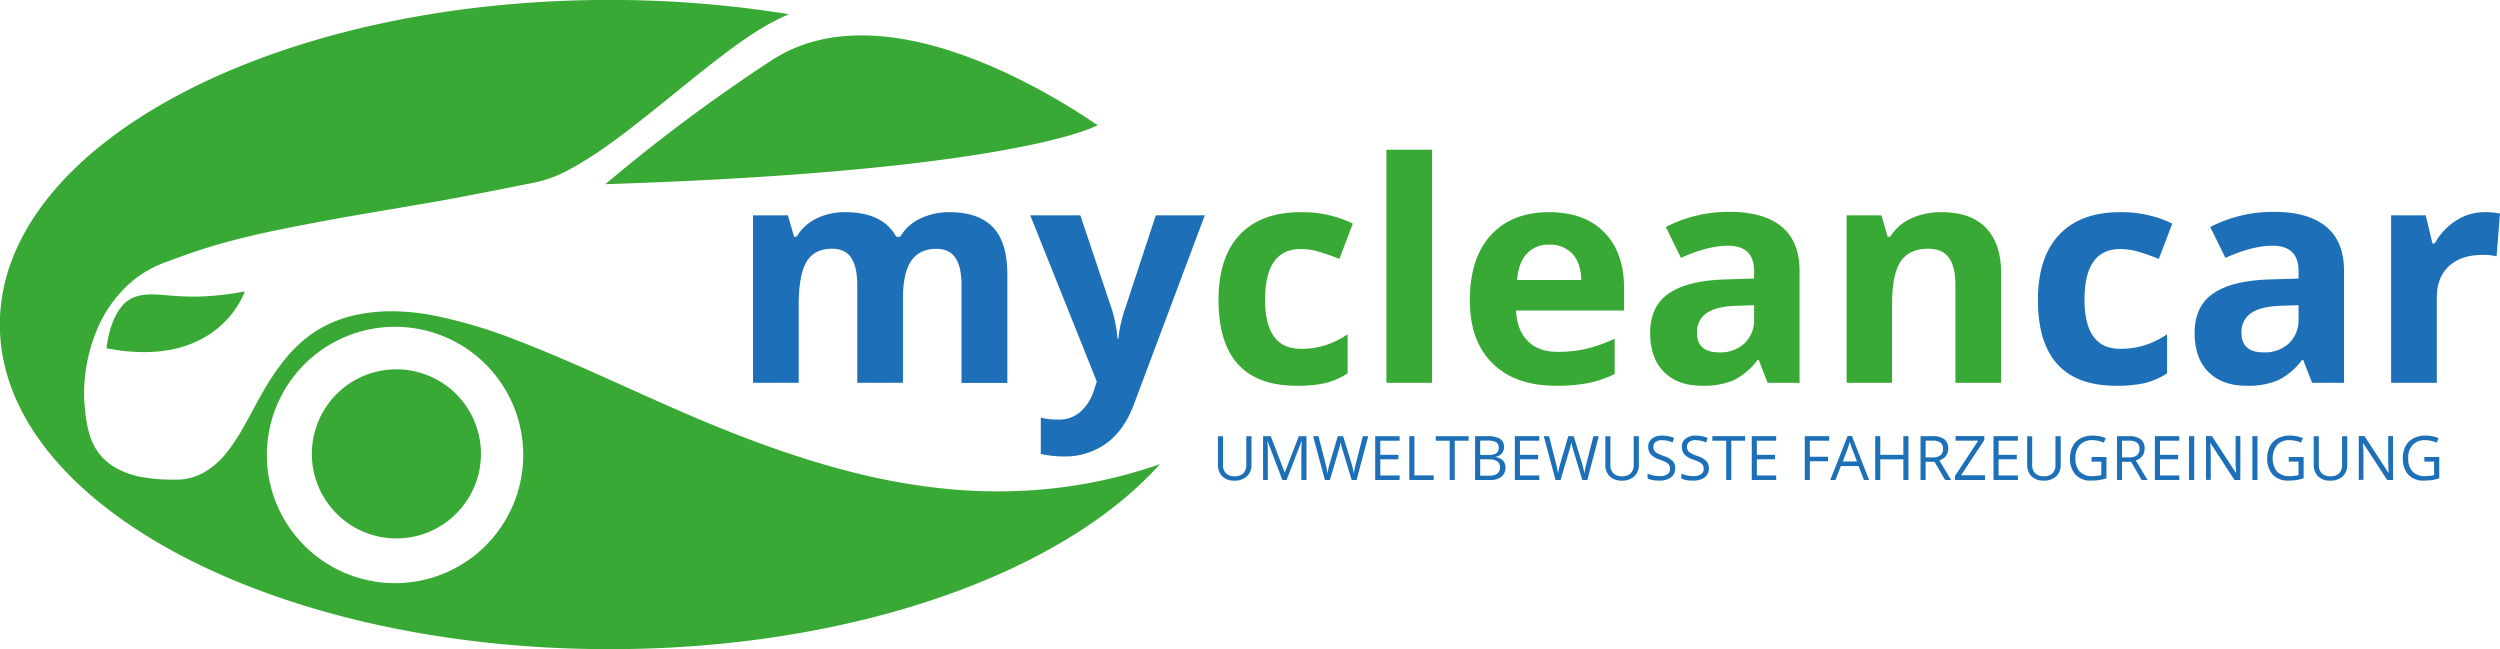 <?xml version="1.0" encoding="UTF-8"?>
<svg xmlns="http://www.w3.org/2000/svg" id="Ebene_1" data-name="Ebene 1" viewBox="0 0 848.58 220.37">
  <defs>
    <style>.cls-1{fill:#1d70b7;}.cls-2{fill:#39a935;}</style>
  </defs>
  <path class="cls-1" d="M7081.7,7221.41h-15.51v-33.2q0-6.15-2.06-9.23t-6.48-3.07q-6,0-8.64,4.37t-2.7,14.39v26.74h-15.5v-56.84h11.84l2.09,7.27h.86a15.83,15.83,0,0,1,6.61-6.13,21.52,21.52,0,0,1,9.91-2.21q12.77,0,17.29,8.34h1.37a15.34,15.34,0,0,1,6.74-6.15,22.41,22.41,0,0,1,10-2.19q9.66,0,14.61,5t5,15.89v37.06h-15.55v-33.2q0-6.15-2.06-9.23t-6.49-3.07q-5.69,0-8.51,4.06t-2.82,12.92Z" transform="translate(-6775.21 -7091.48)"></path>
  <path class="cls-1" d="M7124.91,7164.57h17l10.73,32a44.66,44.66,0,0,1,1.88,9.86h.3a43.62,43.62,0,0,1,2.19-9.86l10.52-32h16.63l-24.05,64.11q-3.3,8.89-9.43,13.32a23.81,23.81,0,0,1-14.31,4.42,36.31,36.31,0,0,1-7.88-.86v-12.31a26.53,26.53,0,0,0,6.1.66,11.05,11.05,0,0,0,7.19-2.51,16.44,16.44,0,0,0,4.81-7.6l.91-2.8Z" transform="translate(-6775.21 -7091.48)"></path>
  <path class="cls-2" d="M7215.35,7222.42q-26.54,0-26.54-29.13,0-14.49,7.22-22.14t20.69-7.65a39.34,39.34,0,0,1,17.69,3.87l-4.57,12q-3.66-1.47-6.81-2.41a21.89,21.89,0,0,0-6.31-.94q-12.09,0-12.1,17.18,0,16.68,12.1,16.68a27.45,27.45,0,0,0,8.29-1.2,29.73,29.73,0,0,0,7.63-3.74v13.27a24.84,24.84,0,0,1-7.6,3.31A42.82,42.82,0,0,1,7215.35,7222.42Z" transform="translate(-6775.21 -7091.48)"></path>
  <path class="cls-2" d="M7261.31,7221.41H7245.8V7142.3h15.51Z" transform="translate(-6775.21 -7091.48)"></path>
  <path class="cls-2" d="M7303.3,7222.42q-13.73,0-21.45-7.57t-7.73-21.45q0-14.3,7.14-22.1t19.75-7.8q12.06,0,18.76,6.86t6.71,19v7.52h-36.65q.26,6.61,3.91,10.32t10.27,3.71a42.69,42.69,0,0,0,9.71-1.06,49.08,49.08,0,0,0,9.56-3.41v12a36.63,36.63,0,0,1-8.69,3A55,55,0,0,1,7303.3,7222.42Zm-2.18-47.89a9.81,9.81,0,0,0-7.73,3.13c-1.87,2.08-2.93,5-3.21,8.87h21.76q-.09-5.74-3-8.87A10.13,10.13,0,0,0,7301.12,7174.53Z" transform="translate(-6775.21 -7091.48)"></path>
  <path class="cls-2" d="M7375.19,7221.41l-3-7.73h-.41a22.81,22.81,0,0,1-8.06,6.84,26,26,0,0,1-10.8,1.9q-8.19,0-12.89-4.67t-4.7-13.32q0-9,6.33-13.35t19.09-4.75l9.86-.31v-2.49q0-8.64-8.84-8.64-6.83,0-16,4.12l-5.13-10.48a46.23,46.23,0,0,1,21.76-5.13q11.43,0,17.54,5t6.1,15.15v37.88Zm-4.58-26.34-6,.21q-6.75.2-10.06,2.44a7.65,7.65,0,0,0-3.31,6.81q0,6.55,7.53,6.56a11.93,11.93,0,0,0,8.61-3.1,10.88,10.88,0,0,0,3.23-8.24Z" transform="translate(-6775.21 -7091.48)"></path>
  <path class="cls-2" d="M7454.45,7221.41h-15.51v-33.2q0-6.15-2.19-9.23c-1.45-2-3.78-3.07-7-3.07q-6.51,0-9.41,4.34t-2.89,14.42v26.74H7402v-56.84h11.84l2.09,7.27h.87a16.29,16.29,0,0,1,7.14-6.23,24.25,24.25,0,0,1,10.34-2.11q9.91,0,15.05,5.36t5.14,15.49Z" transform="translate(-6775.21 -7091.48)"></path>
  <path class="cls-1" d="M7493.49,7222.42q-26.53,0-26.54-29.13,0-14.49,7.22-22.14t20.69-7.65a39.37,39.37,0,0,1,17.69,3.87l-4.57,12q-3.66-1.47-6.81-2.41a21.89,21.89,0,0,0-6.31-.94q-12.09,0-12.1,17.18,0,16.68,12.1,16.68a27.5,27.5,0,0,0,8.29-1.2,29.73,29.73,0,0,0,7.63-3.74v13.27a25,25,0,0,1-7.6,3.31A42.82,42.82,0,0,1,7493.49,7222.42Z" transform="translate(-6775.21 -7091.48)"></path>
  <path class="cls-1" d="M7560,7221.41l-3-7.73h-.41a22.88,22.88,0,0,1-8.05,6.84,26.12,26.12,0,0,1-10.81,1.9q-8.18,0-12.89-4.67t-4.7-13.32q0-9,6.33-13.35t19.09-4.75l9.86-.31v-2.49q0-8.64-8.84-8.64-6.81,0-16,4.12l-5.13-10.48a46.23,46.23,0,0,1,21.76-5.13q11.43,0,17.54,5t6.1,15.15v37.88Zm-4.58-26.34-6,.21q-6.77.2-10.07,2.44a7.66,7.66,0,0,0-3.3,6.81q0,6.55,7.52,6.56a12,12,0,0,0,8.62-3.1,10.91,10.91,0,0,0,3.22-8.24Z" transform="translate(-6775.21 -7091.48)"></path>
  <path class="cls-1" d="M7618.55,7163.5a24.64,24.64,0,0,1,5.24.46l-1.17,14.54a17.68,17.68,0,0,0-4.57-.51q-7.43,0-11.57,3.81c-2.76,2.55-4.14,6.1-4.14,10.68v28.93h-15.51v-56.84h11.75l2.28,9.56h.77a21.33,21.33,0,0,1,7.14-7.71A17.67,17.67,0,0,1,7618.55,7163.5Z" transform="translate(-6775.21 -7091.48)"></path>
  <path class="cls-2" d="M6909.76,7216.84a28.7,28.7,0,1,0,28.7,28.7A28.7,28.7,0,0,0,6909.76,7216.84Z" transform="translate(-6775.21 -7091.48)"></path>
  <path class="cls-2" d="M7128.76,7257.63a178.29,178.29,0,0,1-31.34-.12,214.43,214.43,0,0,1-30.93-5.26c-20.33-5-39.93-12.35-58.95-20.58s-37.61-17.23-56.49-24.53a169.32,169.32,0,0,0-28.5-8.55,77.92,77.92,0,0,0-14.18-1.46,57.48,57.48,0,0,0-13.76,1.58,41.23,41.23,0,0,0-12.18,5.18,43.76,43.76,0,0,0-9.94,8.85,80.34,80.34,0,0,0-8,11.7c-2.47,4.26-4.73,8.8-7.51,13.56a61.94,61.94,0,0,1-5,7.31,25.89,25.89,0,0,1-8.33,6.95,19.5,19.5,0,0,1-6,1.86c-.52.07-1,.12-1.68.15l-.6,0h-.67l-2.12,0a56.05,56.05,0,0,1-8.89-.81,27.93,27.93,0,0,1-10-3.65,19.18,19.18,0,0,1-4.84-4.38,19.67,19.67,0,0,1-3-5.63,42.17,42.17,0,0,1-1.77-9.31l-.12-1.06-.1-1.19c-.05-.79-.09-1.57-.1-2.35,0-1.54,0-3.06.12-4.56a56.54,56.54,0,0,1,4.08-17.51,44,44,0,0,1,10.64-15.58,38.15,38.15,0,0,1,8.07-5.69c.73-.38,1.48-.74,2.23-1.07l1.25-.53,1-.39,3.67-1.34c4.9-1.79,10-3.55,15.23-5,10.41-2.95,20.7-5,30.9-6.94s20.41-3.66,30.59-5.39c5.09-.86,10.13-1.7,15.11-2.61s10-1.9,15.08-2.88l15.16-3a42.85,42.85,0,0,0,11.94-4.59c8.18-4.41,16.22-10.43,24.14-16.66s15.86-12.85,24.16-19.33c4.16-3.23,8.41-6.44,13-9.48,2.3-1.51,4.7-3,7.26-4.35a59,59,0,0,1,5.64-2.67,378.75,378.75,0,0,0-60.95-4.86c-114.28,0-206.92,49.33-206.92,110.19s92.64,110.18,206.92,110.18c82.43,0,153.59-25.67,186.86-62.81A164.37,164.37,0,0,1,7128.76,7257.63Zm-219.46,31.79a43.51,43.51,0,1,1,43.51-43.51A43.51,43.51,0,0,1,6909.3,7289.42Z" transform="translate(-6775.21 -7091.48)"></path>
  <path class="cls-2" d="M6811.35,7209.71s1.24-14.21,9.27-17.3,14.82,2.31,37.67-2C6858.29,7190.4,6849.65,7217.12,6811.35,7209.71Z" transform="translate(-6775.21 -7091.48)"></path>
  <path class="cls-2" d="M6980.68,7154a577.39,577.39,0,0,1,56.79-42.27c38.36-24.6,96.55,12.87,110.3,22.25C7147.77,7134,7120.58,7149.5,6980.68,7154Z" transform="translate(-6775.21 -7091.48)"></path>
  <path class="cls-1" d="M7200,7239.53v9.63a5.25,5.25,0,0,1-1.54,4,5.88,5.88,0,0,1-4.22,1.46,5.63,5.63,0,0,1-4.16-1.47,5.42,5.42,0,0,1-1.46-4v-9.58h1.72v9.71a3.79,3.79,0,0,0,1,2.85,4.09,4.09,0,0,0,3,1,4,4,0,0,0,2.9-1,3.85,3.85,0,0,0,1-2.87v-9.69Z" transform="translate(-6775.21 -7091.48)"></path>
  <path class="cls-1" d="M7210.48,7254.4l-5-13.18h-.08c.09,1.05.14,2.29.14,3.72v9.46h-1.6v-14.87h2.6l4.71,12.27h.08l4.75-12.27h2.59v14.87h-1.73v-9.58c0-1.1.05-2.29.14-3.58H7217l-5.09,13.16Z" transform="translate(-6775.21 -7091.48)"></path>
  <path class="cls-1" d="M7235.68,7254.4H7234l-3-9.95c-.14-.44-.3-1-.48-1.67a11.76,11.76,0,0,1-.27-1.21,24.74,24.74,0,0,1-.71,2.94l-2.91,9.89h-1.71l-4-14.87h1.83l2.35,9.19a35.67,35.67,0,0,1,.71,3.5,24.59,24.59,0,0,1,.81-3.64l2.67-9.05h1.83l2.79,9.13a27.63,27.63,0,0,1,.83,3.56,28.17,28.17,0,0,1,.73-3.52l2.34-9.17h1.83Z" transform="translate(-6775.21 -7091.48)"></path>
  <path class="cls-1" d="M7250.28,7254.4H7242v-14.87h8.29v1.54h-6.56v4.79h6.16v1.53h-6.16v5.47h6.56Z" transform="translate(-6775.21 -7091.48)"></path>
  <path class="cls-1" d="M7253.57,7254.4v-14.87h1.73v13.31h6.56v1.56Z" transform="translate(-6775.21 -7091.48)"></path>
  <path class="cls-1" d="M7269,7254.4h-1.73v-13.33h-4.71v-1.54h11.15v1.54H7269Z" transform="translate(-6775.21 -7091.48)"></path>
  <path class="cls-1" d="M7275.9,7239.53h4.2a7.89,7.89,0,0,1,4.28.89,3.11,3.11,0,0,1,1.33,2.8,3.25,3.25,0,0,1-.74,2.18,3.56,3.56,0,0,1-2.15,1.11v.1q3.39.59,3.39,3.56a3.81,3.81,0,0,1-1.35,3.11,5.73,5.73,0,0,1-3.77,1.12h-5.19Zm1.73,6.37h2.85a4.64,4.64,0,0,0,2.63-.57,2.22,2.22,0,0,0,.81-1.94,2,2,0,0,0-.9-1.81,5.57,5.57,0,0,0-2.85-.55h-2.54Zm0,1.47v5.56h3.1a4.37,4.37,0,0,0,2.71-.7,2.55,2.55,0,0,0,.91-2.18,2.3,2.3,0,0,0-.93-2,4.91,4.91,0,0,0-2.83-.65Z" transform="translate(-6775.21 -7091.48)"></path>
  <path class="cls-1" d="M7297.69,7254.4h-8.29v-14.87h8.29v1.54h-6.56v4.79h6.16v1.53h-6.16v5.47h6.56Z" transform="translate(-6775.21 -7091.48)"></path>
  <path class="cls-1" d="M7314,7254.4h-1.71l-3-9.95c-.14-.44-.3-1-.48-1.67a9.38,9.38,0,0,1-.27-1.21,24.74,24.74,0,0,1-.71,2.94l-2.91,9.89h-1.71l-4-14.87H7301l2.35,9.19a30.62,30.62,0,0,1,.71,3.5,26,26,0,0,1,.82-3.64l2.66-9.05h1.83l2.8,9.13a26.13,26.13,0,0,1,.82,3.56,30.4,30.4,0,0,1,.74-3.52l2.33-9.17h1.84Z" transform="translate(-6775.21 -7091.48)"></path>
  <path class="cls-1" d="M7331.49,7239.53v9.63a5.24,5.24,0,0,1-1.53,4,5.9,5.9,0,0,1-4.22,1.46,5.63,5.63,0,0,1-4.16-1.47,5.42,5.42,0,0,1-1.47-4v-9.58h1.73v9.71a3.79,3.79,0,0,0,1,2.85,4.08,4.08,0,0,0,3,1,4,4,0,0,0,2.9-1,3.89,3.89,0,0,0,1-2.87v-9.69Z" transform="translate(-6775.21 -7091.48)"></path>
  <path class="cls-1" d="M7343.82,7250.45a3.64,3.64,0,0,1-1.43,3.06,6.17,6.17,0,0,1-3.86,1.1,9.59,9.59,0,0,1-4.07-.69v-1.66a11.58,11.58,0,0,0,2,.61,10.51,10.51,0,0,0,2.14.22,4.28,4.28,0,0,0,2.6-.66,2.12,2.12,0,0,0,.88-1.82,2.41,2.41,0,0,0-.31-1.27,2.88,2.88,0,0,0-1-.91,14.91,14.91,0,0,0-2.21-.94,7.18,7.18,0,0,1-3-1.76,3.9,3.9,0,0,1-.89-2.66,3.31,3.31,0,0,1,1.3-2.73,5.35,5.35,0,0,1,3.41-1,10.11,10.11,0,0,1,4.08.81l-.54,1.51a9.1,9.1,0,0,0-3.58-.77,3.4,3.4,0,0,0-2.14.59,1.93,1.93,0,0,0-.78,1.63,2.51,2.51,0,0,0,.29,1.27,2.73,2.73,0,0,0,1,.91,12.91,12.91,0,0,0,2.07.91,8.11,8.11,0,0,1,3.22,1.79A3.53,3.53,0,0,1,7343.82,7250.45Z" transform="translate(-6775.21 -7091.48)"></path>
  <path class="cls-1" d="M7355.25,7250.45a3.64,3.64,0,0,1-1.43,3.06,6.15,6.15,0,0,1-3.86,1.1,9.59,9.59,0,0,1-4.07-.69v-1.66a11.42,11.42,0,0,0,2,.61,10.34,10.34,0,0,0,2.13.22,4.28,4.28,0,0,0,2.6-.66,2.12,2.12,0,0,0,.88-1.82,2.32,2.32,0,0,0-.31-1.27,2.88,2.88,0,0,0-1-.91,14.91,14.91,0,0,0-2.21-.94,7.07,7.07,0,0,1-3-1.76,3.86,3.86,0,0,1-.89-2.66,3.3,3.3,0,0,1,1.29-2.73,5.35,5.35,0,0,1,3.41-1,10.11,10.11,0,0,1,4.08.81l-.54,1.51a9.1,9.1,0,0,0-3.58-.77,3.4,3.4,0,0,0-2.14.59,1.93,1.93,0,0,0-.78,1.63,2.51,2.51,0,0,0,.29,1.27,2.73,2.73,0,0,0,1,.91,12.91,12.91,0,0,0,2.07.91,8.11,8.11,0,0,1,3.22,1.79A3.48,3.48,0,0,1,7355.25,7250.45Z" transform="translate(-6775.21 -7091.48)"></path>
  <path class="cls-1" d="M7362.87,7254.4h-1.73v-13.33h-4.71v-1.54h11.14v1.54h-4.7Z" transform="translate(-6775.21 -7091.48)"></path>
  <path class="cls-1" d="M7378.1,7254.4h-8.29v-14.87h8.29v1.54h-6.56v4.79h6.16v1.53h-6.16v5.47h6.56Z" transform="translate(-6775.21 -7091.48)"></path>
  <path class="cls-1" d="M7389.53,7254.4h-1.72v-14.87h8.28v1.54h-6.56v5.44h6.17v1.54h-6.17Z" transform="translate(-6775.21 -7091.48)"></path>
  <path class="cls-1" d="M7407.9,7254.4l-1.85-4.73h-6l-1.83,4.73h-1.75l5.88-14.93h1.45l5.85,14.93Zm-2.39-6.28-1.73-4.61c-.22-.58-.45-1.3-.69-2.14a19,19,0,0,1-.64,2.14l-1.75,4.61Z" transform="translate(-6775.21 -7091.48)"></path>
  <path class="cls-1" d="M7423,7254.4h-1.73v-7h-7.83v7h-1.72v-14.87h1.72v6.33h7.83v-6.33H7423Z" transform="translate(-6775.21 -7091.48)"></path>
  <path class="cls-1" d="M7428.83,7248.22v6.18h-1.73v-14.87h4.08a6.4,6.4,0,0,1,4,1.05,3.8,3.8,0,0,1,1.31,3.15,4,4,0,0,1-3,4l4,6.68h-2.05l-3.6-6.18Zm0-1.49h2.37a4.14,4.14,0,0,0,2.69-.72,2.74,2.74,0,0,0,.85-2.18,2.48,2.48,0,0,0-.87-2.13,4.74,4.74,0,0,0-2.79-.65h-2.25Z" transform="translate(-6775.21 -7091.48)"></path>
  <path class="cls-1" d="M7449,7254.4h-10.22v-1.35l7.89-12H7439v-1.56h9.75v1.36l-7.89,11.95H7449Z" transform="translate(-6775.21 -7091.48)"></path>
  <path class="cls-1" d="M7460.15,7254.4h-8.28v-14.87h8.28v1.54h-6.56v4.79h6.17v1.53h-6.17v5.47h6.56Z" transform="translate(-6775.21 -7091.48)"></path>
  <path class="cls-1" d="M7474.68,7239.53v9.63a5.25,5.25,0,0,1-1.54,4,5.88,5.88,0,0,1-4.22,1.46,5.61,5.61,0,0,1-4.15-1.47,5.42,5.42,0,0,1-1.47-4v-9.58H7465v9.71a3.79,3.79,0,0,0,1,2.85,4.09,4.09,0,0,0,3,1,4,4,0,0,0,2.9-1,3.85,3.85,0,0,0,1-2.87v-9.69Z" transform="translate(-6775.21 -7091.48)"></path>
  <path class="cls-1" d="M7485.15,7246.61h5.06v7.23a16.73,16.73,0,0,1-2.4.57,18.17,18.17,0,0,1-2.83.2,6.85,6.85,0,0,1-5.26-2,8,8,0,0,1-1.88-5.63,8.48,8.48,0,0,1,.93-4.06,6.22,6.22,0,0,1,2.68-2.67,8.73,8.73,0,0,1,4.1-.92,11.09,11.09,0,0,1,4.43.88l-.67,1.52a9.86,9.86,0,0,0-3.87-.85,5.56,5.56,0,0,0-4.24,1.61,6.28,6.28,0,0,0-1.53,4.49,6.38,6.38,0,0,0,1.47,4.56,5.66,5.66,0,0,0,4.32,1.56,12.73,12.73,0,0,0,3-.36v-4.57h-3.33Z" transform="translate(-6775.21 -7091.48)"></path>
  <path class="cls-1" d="M7495.5,7248.22v6.18h-1.72v-14.87h4.07a6.43,6.43,0,0,1,4,1.05,3.8,3.8,0,0,1,1.3,3.15,3.94,3.94,0,0,1-3,4l4,6.68h-2l-3.6-6.18Zm0-1.49h2.37a4.14,4.14,0,0,0,2.69-.72,2.71,2.71,0,0,0,.85-2.18,2.48,2.48,0,0,0-.87-2.13,4.74,4.74,0,0,0-2.79-.65h-2.25Z" transform="translate(-6775.21 -7091.48)"></path>
  <path class="cls-1" d="M7514.94,7254.4h-8.29v-14.87h8.29v1.54h-6.56v4.79h6.16v1.53h-6.16v5.47h6.56Z" transform="translate(-6775.21 -7091.48)"></path>
  <path class="cls-1" d="M7518.23,7254.4v-14.87H7520v14.87Z" transform="translate(-6775.21 -7091.48)"></path>
  <path class="cls-1" d="M7535.65,7254.4h-2l-8.12-12.48h-.09c.11,1.47.17,2.81.17,4v8.45H7524v-14.87H7526l8.11,12.43h.08c0-.18,0-.77-.09-1.76s-.07-1.71-.05-2.13v-8.54h1.61Z" transform="translate(-6775.21 -7091.48)"></path>
  <path class="cls-1" d="M7539.74,7254.4v-14.87h1.73v14.87Z" transform="translate(-6775.21 -7091.48)"></path>
  <path class="cls-1" d="M7552.09,7246.61h5.05v7.23a16.12,16.12,0,0,1-2.4.57,17.94,17.94,0,0,1-2.82.2,6.85,6.85,0,0,1-5.26-2,7.9,7.9,0,0,1-1.88-5.63,8.48,8.48,0,0,1,.93-4.06,6.22,6.22,0,0,1,2.68-2.67,8.7,8.7,0,0,1,4.1-.92,11.09,11.09,0,0,1,4.43.88l-.67,1.52a9.91,9.91,0,0,0-3.88-.85,5.58,5.58,0,0,0-4.24,1.61,7.59,7.59,0,0,0-.05,9.05,5.65,5.65,0,0,0,4.31,1.56,12.67,12.67,0,0,0,3-.36v-4.57h-3.32Z" transform="translate(-6775.21 -7091.48)"></path>
  <path class="cls-1" d="M7571.94,7239.53v9.63a5.24,5.24,0,0,1-1.53,4,5.92,5.92,0,0,1-4.23,1.46,5.61,5.61,0,0,1-4.15-1.47,5.42,5.42,0,0,1-1.47-4v-9.58h1.73v9.71a3.79,3.79,0,0,0,1,2.85,4.06,4.06,0,0,0,3,1,3.92,3.92,0,0,0,2.89-1,3.85,3.85,0,0,0,1-2.87v-9.69Z" transform="translate(-6775.21 -7091.48)"></path>
  <path class="cls-1" d="M7587.49,7254.4h-2l-8.13-12.48h-.08c.11,1.47.16,2.81.16,4v8.45h-1.59v-14.87h1.95l8.1,12.43h.09c0-.18-.05-.77-.1-1.76s-.06-1.71-.05-2.13v-8.54h1.62Z" transform="translate(-6775.21 -7091.48)"></path>
  <path class="cls-1" d="M7598.12,7246.61h5.05v7.23a16.12,16.12,0,0,1-2.4.57,17.94,17.94,0,0,1-2.82.2,6.83,6.83,0,0,1-5.26-2,7.9,7.9,0,0,1-1.88-5.63,8.48,8.48,0,0,1,.93-4.06,6.22,6.22,0,0,1,2.68-2.67,8.69,8.69,0,0,1,4.09-.92,11.1,11.1,0,0,1,4.44.88l-.67,1.52a9.94,9.94,0,0,0-3.88-.85,5.58,5.58,0,0,0-4.24,1.61,6.28,6.28,0,0,0-1.52,4.49,6.38,6.38,0,0,0,1.47,4.56,5.63,5.63,0,0,0,4.31,1.56,12.67,12.67,0,0,0,3-.36v-4.57h-3.32Z" transform="translate(-6775.21 -7091.48)"></path>
</svg>

